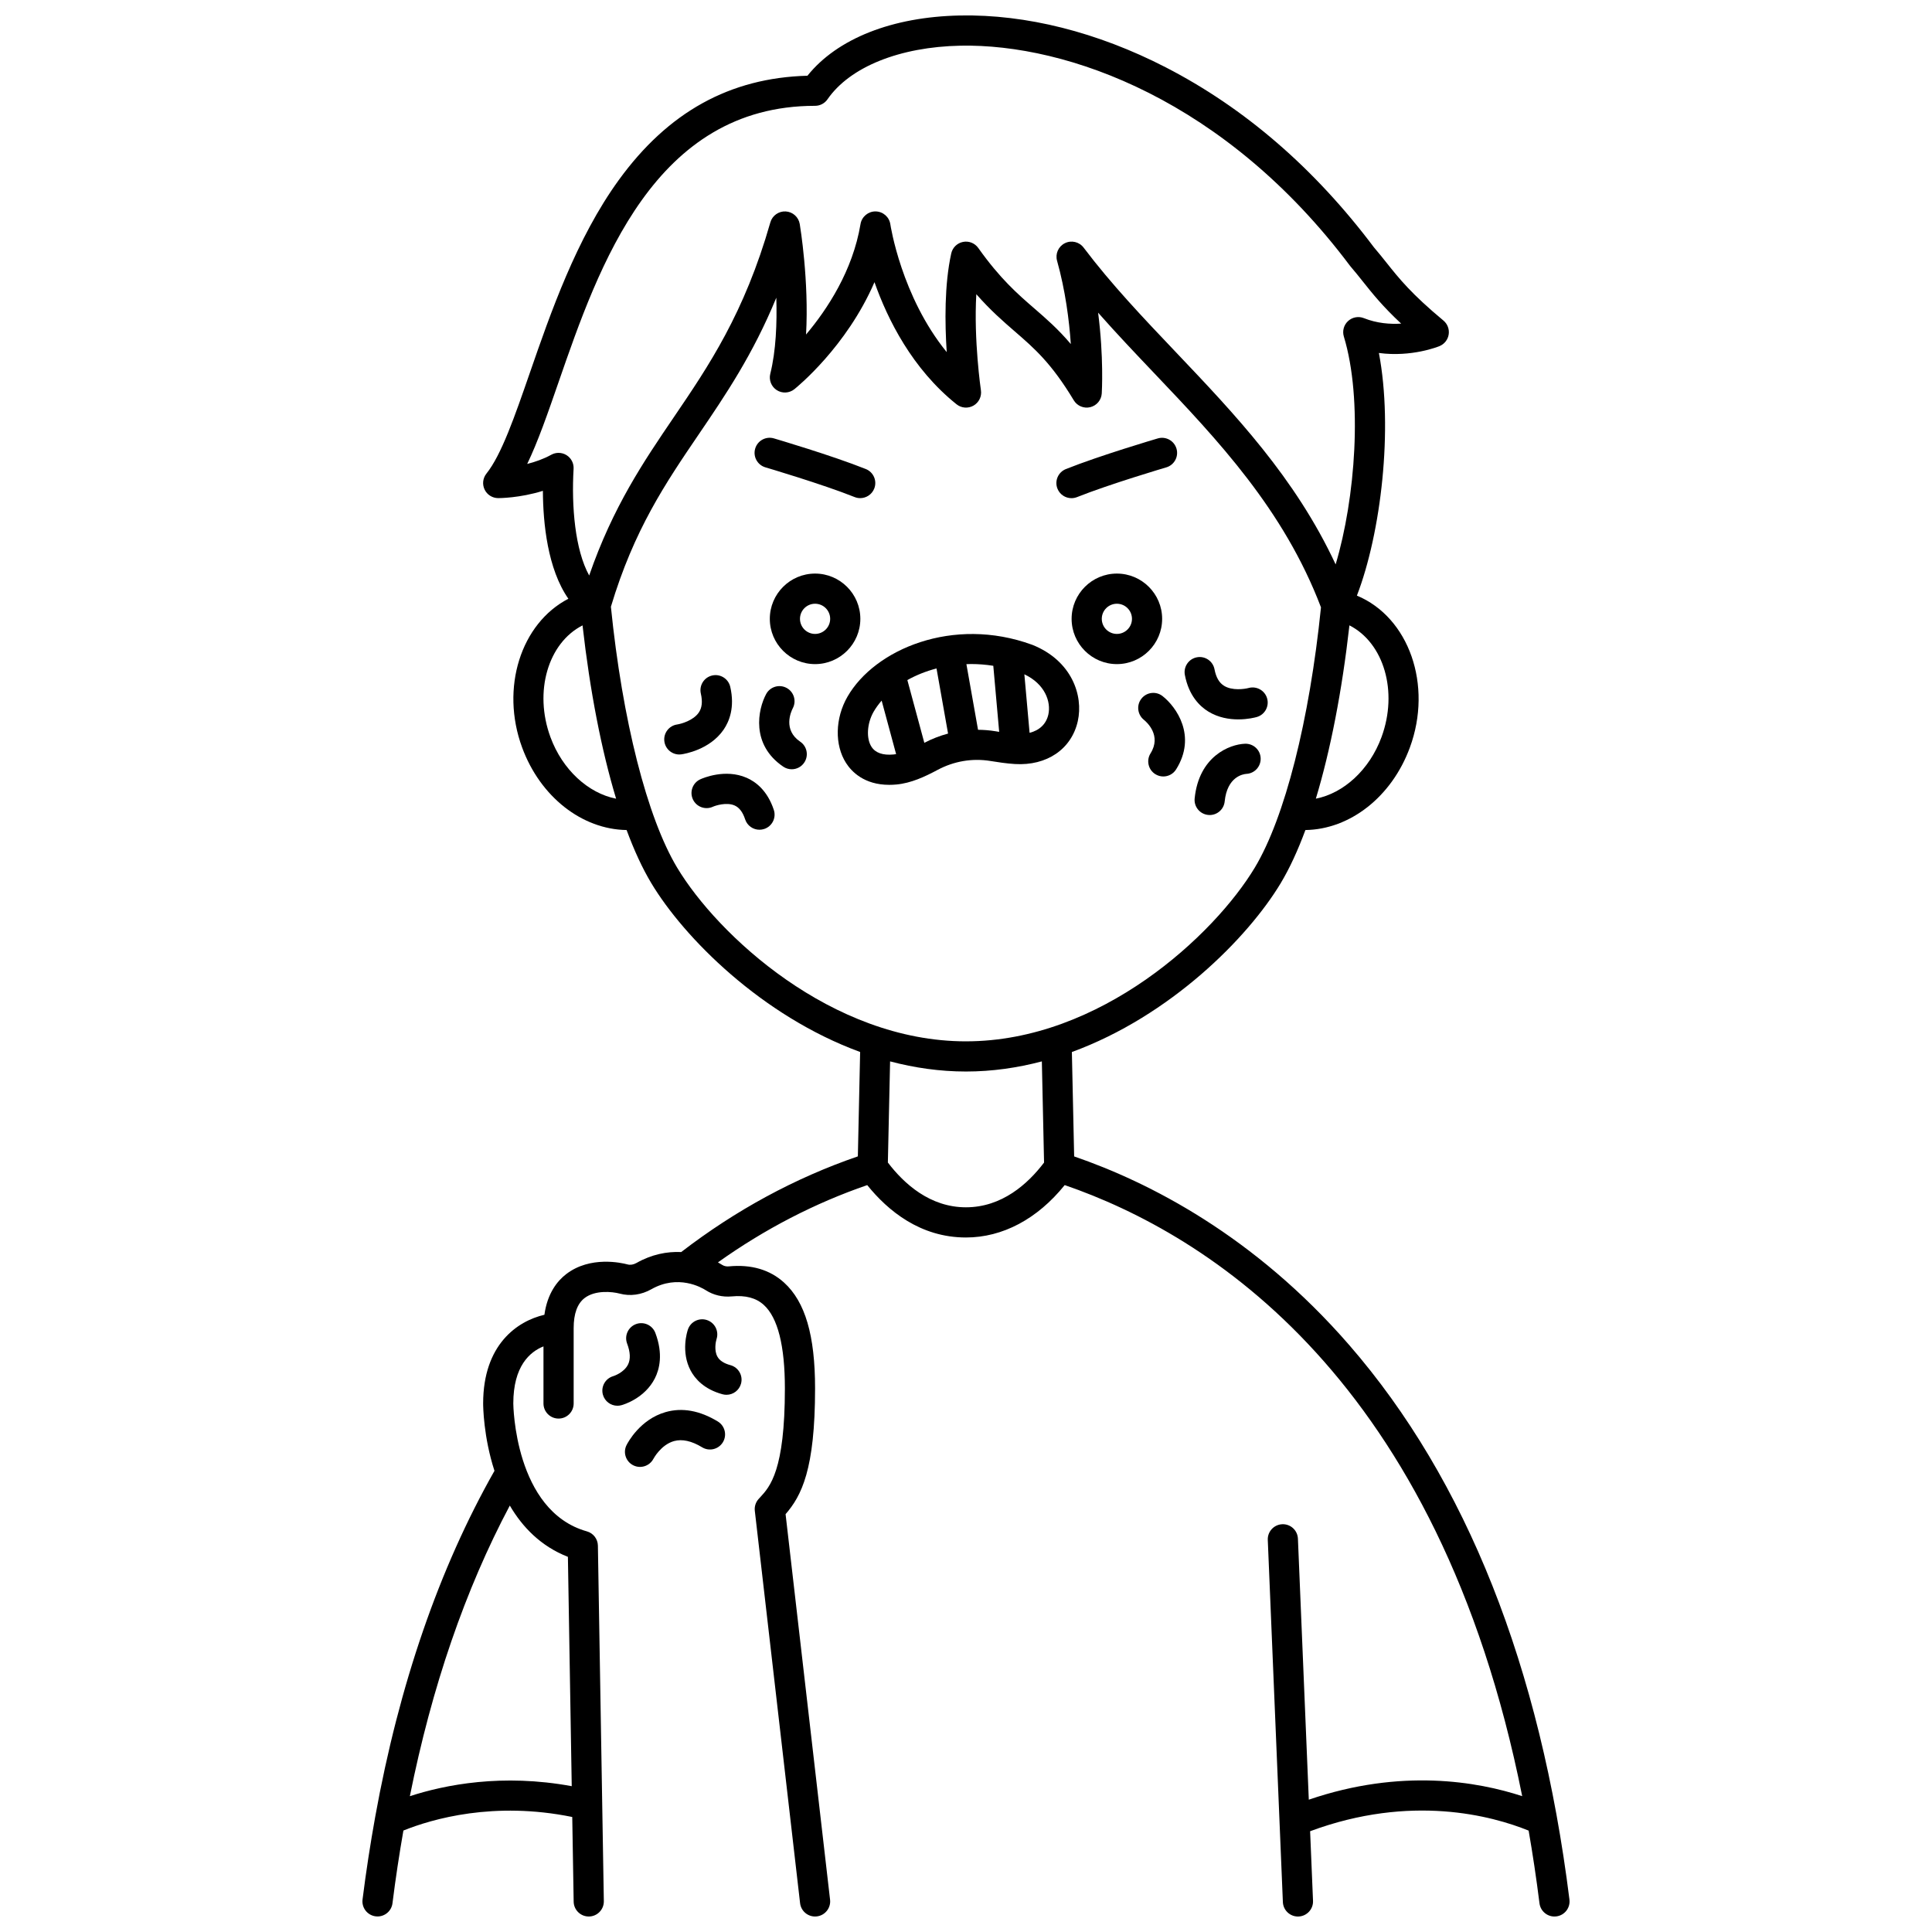<?xml version="1.0" encoding="UTF-8"?>
<!-- Uploaded to: SVG Repo, www.svgrepo.com, Generator: SVG Repo Mixer Tools -->
<svg width="800px" height="800px" version="1.1" viewBox="144 144 512 512" xmlns="http://www.w3.org/2000/svg">
 <defs>
  <clipPath id="a">
   <path d="m240 148.09h320v503.81h-320z"/>
  </clipPath>
 </defs>
 <path d="m417.6 314.9c-0.035-0.016-0.074-0.027-0.113-0.043-20.922-7.637-41.668 1.207-48.898 13.777-3.297 5.731-3.441 12.797-0.367 17.586 1.438 2.238 4.766 5.773 11.441 5.773 0.602 0 1.234-0.027 1.891-0.09 3.91-0.363 7.543-2.07 10.887-3.856 4.371-2.34 9.23-3.16 14.055-2.375 1.934 0.316 4.188 0.664 6.477 0.805 8.445 0.508 14.988-3.941 16.652-11.355 1.527-6.812-1.586-16.047-12.023-20.223zm-36.785 29.043c-2.848 0.27-4.824-0.422-5.867-2.043-1.434-2.231-1.188-6.219 0.57-9.277 0.59-1.023 1.312-2.008 2.129-2.953l3.832 14.176c-0.223 0.035-0.445 0.074-0.664 0.098zm8.141-3.086-4.496-16.629c2.316-1.301 4.918-2.348 7.727-3.082l3.059 17.258c-2.156 0.574-4.262 1.391-6.289 2.453zm18.824-3.074c-1.531-0.25-3.062-0.367-4.59-0.383l-3.082-17.391c0.418-0.016 0.832-0.035 1.254-0.035 1.918 0 3.879 0.156 5.871 0.469l1.559 17.508c-0.336-0.062-0.68-0.113-1.012-0.168zm14.039-4.41c-0.562 2.504-2.359 4.184-4.969 4.832l-1.383-15.508c5.422 2.547 7.121 7.238 6.352 10.676z"/>
 <path d="m335.75 337.39c1.504-2.18 3.031-5.922 1.773-11.379-0.496-2.152-2.648-3.496-4.797-2.996-2.152 0.496-3.492 2.644-2.996 4.797 0.488 2.117 0.312 3.758-0.543 5.016-1.43 2.098-4.609 2.992-5.723 3.164-2.176 0.309-3.699 2.32-3.398 4.5 0.273 2.004 1.988 3.457 3.957 3.457 0.18 0 0.363-0.012 0.547-0.039 0.754-0.109 7.488-1.172 11.18-6.519z"/>
 <path d="m341.86 350.12c-5.668-2.473-11.613 0.102-12.27 0.402-2.008 0.918-2.891 3.293-1.973 5.301 0.918 2.008 3.293 2.891 5.301 1.973 0.672-0.309 3.621-1.27 5.746-0.344 1.25 0.547 2.172 1.754 2.809 3.691 0.555 1.68 2.117 2.746 3.797 2.746 0.414 0 0.836-0.066 1.254-0.203 2.098-0.691 3.238-2.953 2.547-5.051-1.715-5.188-4.867-7.496-7.211-8.516z"/>
 <path d="m356.06 340.55c-4.602-3.117-2.453-7.91-1.965-8.852 1.027-1.938 0.301-4.348-1.637-5.391-1.945-1.047-4.371-0.32-5.418 1.621-2.211 4.098-4.106 13.391 4.531 19.246 0.688 0.465 1.469 0.688 2.238 0.688 1.281 0 2.543-0.613 3.312-1.758 1.242-1.828 0.766-4.316-1.062-5.555z"/>
 <path d="m464.21 332.56c2.66 1.637 5.562 2.086 7.945 2.086 2.574 0 4.535-0.523 4.914-0.633 2.113-0.605 3.328-2.801 2.738-4.914-0.594-2.117-2.797-3.356-4.914-2.777-1.082 0.293-4.359 0.762-6.516-0.586-1.289-0.805-2.113-2.234-2.519-4.367-0.414-2.168-2.508-3.598-4.676-3.18-2.168 0.414-3.594 2.508-3.18 4.676 1.047 5.5 3.953 8.309 6.207 9.695z"/>
 <path d="m464.58 359.99c2.027 0 3.766-1.535 3.973-3.598 0.668-6.578 4.871-7.238 5.734-7.305 2.18-0.105 3.875-1.941 3.801-4.129-0.074-2.207-1.906-3.926-4.133-3.859-4.129 0.141-12.23 3.348-13.359 14.488-0.223 2.199 1.379 4.16 3.574 4.379 0.137 0.02 0.273 0.023 0.41 0.023z"/>
 <path d="m452.07 328.46c-1.734-1.348-4.211-1.035-5.574 0.684-1.363 1.719-1.07 4.227 0.637 5.606 0.816 0.66 4.731 4.184 1.773 8.898-1.172 1.871-0.609 4.34 1.262 5.512 0.66 0.414 1.395 0.613 2.121 0.613 1.332 0 2.633-0.664 3.391-1.875 5.547-8.84 0.066-16.578-3.609-19.438z"/>
 <g clip-path="url(#a)">
  <path d="m559.92 647.4c-7.723-61.789-27.348-111.21-58.32-146.9-25.238-29.074-53.121-43.215-72.938-50.035l-0.605-27.668c26.109-9.555 46.688-30.32 55.352-44.758 2.324-3.875 4.516-8.609 6.535-14.07 11.781-0.168 22.867-8.758 27.688-21.875 6.078-16.531-0.223-34.48-14.039-40.25 6.383-16.586 9.656-44.145 5.828-64.301 8.668 1.16 15.699-1.668 16.066-1.82 1.297-0.535 2.219-1.707 2.43-3.094 0.211-1.387-0.316-2.781-1.395-3.68-8.535-7.109-11.715-11.102-15.082-15.328-1.039-1.305-2.117-2.656-3.352-4.098-15.684-20.879-34.25-36.926-55.18-47.691-18.121-9.32-36.969-14.066-54.5-13.727-17.984 0.352-32.559 6.141-40.426 15.965-20.555 0.555-36.93 9.617-50.008 27.652-11.23 15.488-18.047 35.168-23.527 50.984-4.059 11.715-7.562 21.836-11.539 26.805-0.957 1.199-1.148 2.84-0.484 4.223 0.66 1.383 2.059 2.266 3.594 2.273 0.301 0 5.719-0.008 11.852-1.93 0.047 8.625 1.246 20.703 6.754 28.598-12.566 6.516-18.07 23.613-12.258 39.418 4.824 13.117 15.906 21.711 27.691 21.875 2.019 5.461 4.211 10.191 6.535 14.066 8.66 14.438 29.238 35.199 55.352 44.754l-0.605 27.664c-16.637 5.715-32.359 14.238-46.809 25.352-3.746-0.168-7.82 0.605-11.859 2.898-0.789 0.449-1.629 0.586-2.363 0.387-1.598-0.43-9.891-2.32-16.246 2.555-2.316 1.777-4.996 5.035-5.789 10.785-7.168 1.668-16.234 7.879-16.234 23.504 0 0.684 0.07 8.836 3 17.852-14.672 25.871-25.266 56.629-31.602 91.676-1.273 7.059-2.434 14.527-3.359 21.926-0.273 2.191 1.281 4.191 3.473 4.465 0.168 0.02 0.336 0.031 0.5 0.031 1.988 0 3.711-1.48 3.961-3.504 0.82-6.566 1.797-12.98 2.894-19.266 7.691-3.094 24-7.824 44.746-3.59l0.375 22.438c0.035 2.184 1.82 3.934 3.996 3.934h0.066c2.207-0.035 3.969-1.855 3.934-4.066l-1.574-94.219c-0.031-1.766-1.215-3.305-2.918-3.781-19.203-5.391-19.5-33.613-19.5-33.891 0-9.891 4.371-13.684 7.996-15.129v15.129c0 2.207 1.789 4 4 4 2.207 0 4-1.789 4-4v-19.992c0-3.801 0.977-6.473 2.898-7.949 2.805-2.152 7.312-1.711 9.305-1.176 2.777 0.746 5.754 0.336 8.383-1.156 7.09-4.023 13.281-0.48 14.449 0.27 1.996 1.281 4.422 1.855 6.84 1.629 3.668-0.352 6.457 0.387 8.516 2.258 3.707 3.367 5.586 10.809 5.586 22.117 0 21.77-3.953 26.051-6.57 28.883l-0.379 0.41c-0.781 0.855-1.152 2.004-1.02 3.156l11.996 103.97c0.234 2.039 1.965 3.539 3.969 3.539 0.152 0 0.309-0.008 0.461-0.027 2.191-0.254 3.769-2.238 3.516-4.43l-11.789-102.17c4.215-4.867 7.816-11.816 7.816-33.328 0-14.039-2.609-22.949-8.207-28.035-3.769-3.426-8.699-4.875-14.66-4.301-0.637 0.059-1.258-0.078-1.75-0.395-0.359-0.23-0.734-0.453-1.121-0.668 12.367-8.812 25.637-15.684 39.562-20.477 5.481 6.805 14.078 13.883 26.156 13.883 9.738 0 18.938-4.914 26.176-13.887 37.98 13.074 99.141 51.199 121.24 161.94-11.762-3.859-32.082-7.445-56.551 0.934l-2.883-69.168c-0.094-2.207-1.949-3.926-4.16-3.828-2.207 0.094-3.922 1.957-3.828 4.16l4 95.969c0.09 2.148 1.859 3.832 3.992 3.832 0.055 0 0.113 0 0.168-0.004 2.207-0.094 3.922-1.957 3.828-4.16l-0.77-18.441c26.75-9.93 48.207-4.09 57.91-0.164 1.078 6.203 2.043 12.617 2.875 19.262 0.254 2.023 1.977 3.504 3.961 3.504 0.164 0 0.332-0.012 0.5-0.031 2.195-0.27 3.75-2.269 3.477-4.461zm-265.42-90.82 1.016 60.777c-18.414-3.391-33.574-0.383-42.898 2.652 5.812-28.988 14.676-54.789 26.488-77.02 3.324 5.672 8.203 10.781 15.395 13.59zm215.62-217.25c-3.188 8.676-10.047 14.895-17.406 16.324 3.867-12.793 6.934-28.492 8.898-45.93 9.125 4.644 12.945 17.539 8.508 29.605zm-215.96-74.699c-0.648-0.41-1.391-0.617-2.133-0.617-0.664 0-1.328 0.164-1.93 0.496-2.082 1.148-4.32 1.918-6.383 2.438 2.84-5.879 5.438-13.375 8.293-21.621 10.715-30.93 25.387-73.285 68-73.285 1.312 0 2.543-0.645 3.289-1.727 5.93-8.582 19.113-13.895 35.266-14.211 28.328-0.543 70.309 14.477 103.2 58.328 0.055 0.07 0.109 0.141 0.168 0.207 1.176 1.367 2.18 2.629 3.246 3.969 2.574 3.231 5.211 6.543 10.145 11.152-2.902 0.188-6.394-0.062-9.879-1.449-1.426-0.57-3.055-0.27-4.188 0.77-1.133 1.039-1.566 2.637-1.121 4.106 5.062 16.66 3.039 42.988-2.176 60.387-10.691-22.957-26.75-39.848-42.34-56.246-8.797-9.254-17.109-17.996-24.445-27.707-1.16-1.535-3.246-2.027-4.965-1.172-1.723 0.852-2.594 2.812-2.074 4.66 2.215 7.914 3.215 15.812 3.644 22.066-3.41-4.016-6.559-6.746-9.648-9.418-4.441-3.848-9.039-7.828-14.879-16.043-0.918-1.289-2.504-1.918-4.055-1.602-1.547 0.312-2.769 1.512-3.109 3.055-1.824 8.25-1.699 18.469-1.195 26.148-12.031-14.762-14.902-33.629-14.938-33.852-0.277-1.953-1.938-3.41-3.914-3.434-1.941-0.031-3.668 1.395-3.992 3.34-2.066 12.41-8.848 22.652-14.438 29.285 0.809-14.148-1.539-28.504-1.668-29.285-0.309-1.844-1.852-3.231-3.719-3.336-1.859-0.102-3.559 1.098-4.07 2.894-6.891 24.141-16.395 38.125-25.59 51.648-7.945 11.691-16.133 23.734-22.422 41.938-3.777-6.852-4.707-18.348-4.133-28.277 0.09-1.445-0.621-2.828-1.852-3.606zm-4.289 74.707c-4.438-12.07-0.613-24.965 8.508-29.605 1.965 17.434 5.031 33.137 8.898 45.93-7.359-1.434-14.219-7.652-17.406-16.324zm110.11 124.61c-9.504 0-16.395-6.223-20.688-11.867l0.59-26.801c6.457 1.703 13.184 2.684 20.109 2.684s13.652-0.984 20.109-2.684l0.586 26.809c-4.277 5.641-11.156 11.859-20.707 11.859zm0.012-43.98c-35.641 0-65.867-28.242-76.547-46.043-7.965-13.277-14.512-39.082-17.551-69.129 6.129-20.438 14.465-32.727 23.297-45.715 7.066-10.398 14.312-21.059 20.539-36.188 0.203 6.684-0.082 14.09-1.598 20.16-0.418 1.664 0.277 3.41 1.719 4.336s3.316 0.828 4.656-0.242c0.691-0.555 13.84-11.234 21.238-28.371 3.492 9.906 10.012 22.977 21.75 32.367 1.285 1.027 3.066 1.164 4.492 0.344 1.426-0.82 2.203-2.426 1.965-4.055-0.023-0.164-1.93-13.281-1.219-25.465 3.781 4.301 7.109 7.184 10.164 9.832 5.219 4.519 9.727 8.422 15.664 18.285 0.902 1.5 2.68 2.238 4.375 1.82 1.699-0.418 2.934-1.891 3.039-3.637 0.031-0.531 0.555-9.586-0.965-21.406 4.84 5.488 9.875 10.785 14.812 15.98 16.91 17.785 34.375 36.184 44.25 62.113-3.047 29.98-9.582 55.715-17.535 68.969-10.684 17.797-40.91 46.043-76.547 46.043z"/>
 </g>
 <path d="m317.55 509.27c1.219-2.402 2.231-6.441 0.125-12.031-0.781-2.066-3.09-3.109-5.152-2.332-2.066 0.781-3.109 3.086-2.332 5.152 0.859 2.273 0.941 4.141 0.246 5.547-1.078 2.18-3.801 3.051-3.914 3.086-2.106 0.605-3.336 2.797-2.75 4.914 0.492 1.77 2.098 2.93 3.852 2.93 0.355 0 0.715-0.047 1.074-0.148 0.621-0.168 6.176-1.84 8.852-7.117z"/>
 <path d="m334.23 520.71c-4.797-2.914-9.461-3.75-13.863-2.484-6.746 1.938-9.98 8.051-10.328 8.742-0.984 1.961-0.195 4.34 1.758 5.34 0.578 0.297 1.199 0.438 1.809 0.438 1.449 0 2.852-0.793 3.566-2.16 0.02-0.035 1.973-3.715 5.449-4.684 2.156-0.602 4.664-0.047 7.453 1.648 1.887 1.148 4.348 0.547 5.496-1.34 1.148-1.891 0.547-4.352-1.34-5.5z"/>
 <path d="m337.57 505.78c-1.75-0.477-2.883-1.223-3.461-2.285-0.871-1.605-0.457-3.863-0.223-4.606 0.691-2.082-0.422-4.336-2.504-5.047-2.09-0.715-4.363 0.402-5.078 2.492-0.203 0.594-1.902 5.938 0.723 10.879 1.129 2.125 3.512 4.941 8.445 6.281 0.352 0.094 0.703 0.141 1.051 0.141 1.762 0 3.375-1.172 3.856-2.953 0.582-2.125-0.676-4.324-2.809-4.902z"/>
 <path d="m451.98 308c0-6.613-5.383-11.996-11.996-11.996s-11.996 5.383-11.996 11.996 5.383 11.996 11.996 11.996c6.617 0 11.996-5.383 11.996-11.996zm-11.996 3.996c-2.207 0-4-1.793-4-4 0-2.207 1.793-4 4-4s4 1.793 4 4c0 2.207-1.797 4-4 4z"/>
 <path d="m372 308c0-6.613-5.383-11.996-11.996-11.996-6.613 0-11.996 5.383-11.996 11.996s5.383 11.996 11.996 11.996c6.613 0 11.996-5.383 11.996-11.996zm-11.996 3.996c-2.207 0-4-1.793-4-4 0-2.207 1.793-4 4-4 2.207 0 4 1.793 4 4 0 2.207-1.797 4-4 4z"/>
 <path d="m346.84 267.85c0.148 0.043 15.035 4.438 23.641 7.875 0.484 0.195 0.988 0.285 1.48 0.285 1.586 0 3.09-0.953 3.715-2.516 0.82-2.051-0.18-4.379-2.231-5.195-8.953-3.578-23.723-7.938-24.348-8.121-2.121-0.625-4.34 0.586-4.965 2.707-0.625 2.117 0.586 4.34 2.707 4.965z"/>
 <path d="m427.95 276.02c0.492 0 0.996-0.094 1.484-0.285 8.602-3.438 23.488-7.832 23.641-7.875 2.117-0.625 3.328-2.848 2.707-4.965-0.625-2.121-2.852-3.332-4.965-2.707-0.625 0.184-15.395 4.543-24.348 8.121-2.051 0.82-3.051 3.144-2.231 5.195 0.621 1.562 2.125 2.516 3.711 2.516z"/>
</svg>